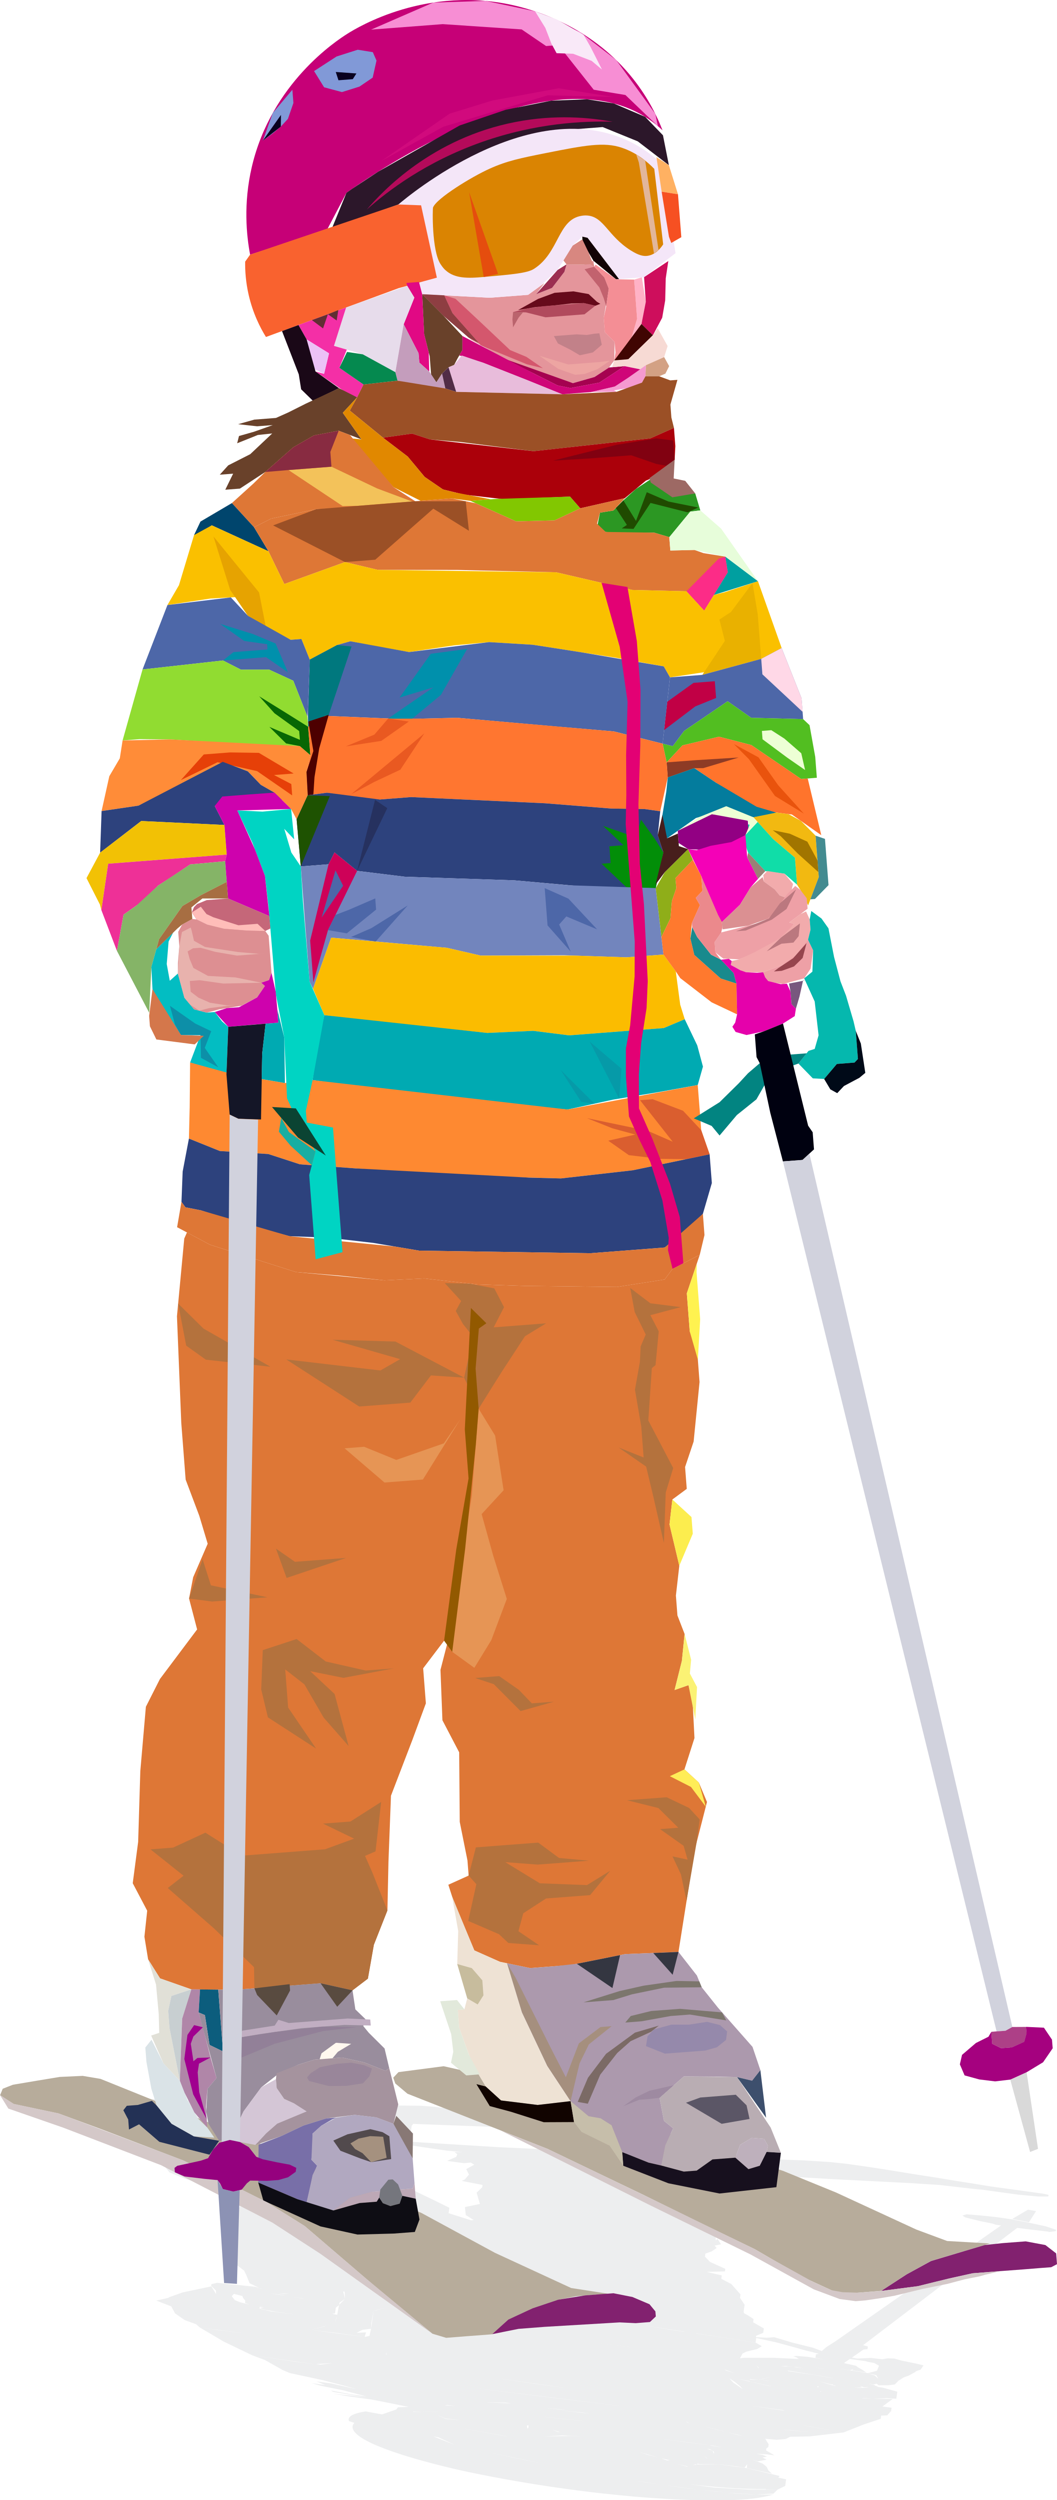 <?xml version="1.0" encoding="UTF-8"?> <svg xmlns="http://www.w3.org/2000/svg" id="_Слой_2" data-name="Слой 2" viewBox="0 0 152.02 359.44"> <defs> <style> .cls-1 { fill: #f59ad0; } .cls-2 { fill: #f65022; } .cls-3 { fill: #f7dad4; } .cls-4 { fill: #f9622f; } .cls-5 { fill: #f48e95; } .cls-6 { fill: #fc2c87; } .cls-7 { fill: #f9e9f8; } .cls-8 { fill: #fac000; } .cls-9 { fill: #028481; } .cls-10 { fill: #028e08; } .cls-11 { fill: #00456d; } .cls-12 { fill: #03bdc2; } .cls-13 { fill: #047c9d; } .cls-14 { fill: #00d4c3; } .cls-15 { fill: #00aab2; } .cls-16 { fill: #0090ac; } .cls-17 { fill: #69412a; } .cls-18 { fill: #000110; } .cls-19 { fill: #000a18; } .cls-20 { fill: #00787e; } .cls-21 { fill: #ecc1f6; } .cls-22 { fill: #f401b7; } .cls-23 { fill: #ee3097; } .cls-24 { fill: #f4e6f8; } .cls-25 { fill: #e9530d; } .cls-26 { fill: #e95921; } .cls-27 { fill: #f3c25a; } .cls-28 { fill: #f78ed4; } .cls-29 { fill: #fbbc00; } .cls-30 { fill: #e8bcdb; } .cls-31 { fill: #e8b2ad; } .cls-32 { fill: #e7dceb; } .cls-33 { fill: #e4959b; } .cls-34 { fill: #eda5a2; } .cls-35 { fill: #edffd5; } .cls-36 { fill: #e64008; } .cls-37 { fill: #e9b100; } .cls-38 { fill: #edeeef; } .cls-39 { fill: #eea0a6; } .cls-40 { fill: #e54d0e; } .cls-41 { fill: #fff250; } .cls-42 { fill: #ffed57; } .cls-43 { fill: #fff8ef; } .cls-44 { fill: #eb898c; } .cls-45 { fill: #f2c105; } .cls-46 { fill: #f2b911; } .cls-47 { fill: #f2abac; } .cls-48 { fill: #f42fa6; } .cls-49 { fill: #ffd8e7; } .cls-50 { fill: #ffb162; } .cls-51 { fill: #ffbdb9; } .cls-52 { fill: #ffb2c6; } .cls-53 { fill: #fbf274; } .cls-54 { fill: #e6a301; } .cls-55 { fill: #fced4e; } .cls-56 { fill: #e7fdda; } .cls-57 { fill: #fe8931; } .cls-58 { fill: #e2e9db; } .cls-59 { fill: #eee2d4; } .cls-60 { fill: #e69555; } .cls-61 { fill: #ff8c38; } .cls-62 { fill: #ff742c; } .cls-63 { fill: #ff7630; } .cls-64 { fill: #ff792e; } .cls-65 { fill: #925900; } .cls-66 { fill: #82216f; } .cls-67 { fill: #8199d7; } .cls-68 { fill: #7285bd; } .cls-69 { fill: #660a1b; } .cls-70 { fill: #99869a; } .cls-71 { fill: #998d9d; } .cls-72 { fill: #810111; } .cls-73 { fill: #009fa0; } .cls-74 { fill: #a17500; } .cls-75 { fill: #91dc31; } .cls-76 { fill: #882b41; } .cls-77 { fill: #85b467; } .cls-78 { fill: #928098; } .cls-79 { fill: #c1aec2; } .cls-80 { fill: #ba646d; } .cls-81 { fill: #b7ac9b; } .cls-82 { fill: #a0008f; } .cls-83 { fill: #9e8aa1; } .cls-84 { fill: #9d6964; } .cls-85 { fill: #8e3b25; } .cls-86 { fill: #920083; } .cls-87 { fill: #8fae19; } .cls-88 { fill: #95017e; } .cls-89 { fill: #b4723d; } .cls-90 { fill: #c28189; } .cls-91 { fill: #bb787f; } .cls-92 { fill: #b9adb3; } .cls-93 { fill: #8e3e42; } .cls-94 { fill: #8c92b4; } .cls-95 { fill: #d10a7d; } .cls-96 { fill: #d4576d; } .cls-97 { fill: #ab000a; } .cls-98 { fill: #a76e42; } .cls-99 { fill: #b40a5a; } .cls-100 { fill: #b1a8c0; } .cls-101 { fill: #b086a8; } .cls-102 { fill: #b14a5d; } .cls-103 { fill: #d88780; } .cls-104 { fill: #da5e2f; } .cls-105 { fill: #a5917f; } .cls-106 { fill: #a58f7e; } .cls-107 { fill: #a5939e; } .cls-108 { fill: #c2626e; } .cls-109 { fill: #beb0bc; } .cls-110 { fill: #c10045; } .cls-111 { fill: #bda8b6; } .cls-112 { fill: #db9092; } .cls-113 { fill: #cf0678; } .cls-114 { fill: #ce0e5c; } .cls-115 { fill: #c6beaa; } .cls-116 { fill: #e10984; } .cls-117 { fill: #ce0158; } .cls-118 { fill: #ce02ad; } .cls-119 { fill: #d3a184; } .cls-120 { fill: #d1d2dd; } .cls-121 { fill: #e501ab; } .cls-122 { fill: #c56779; } .cls-123 { fill: #c60077; } .cls-124 { fill: #c49dbc; } .cls-125 { fill: #ac99ad; } .cls-126 { fill: #d4c8c8; } .cls-127 { fill: #dae3e7; } .cls-128 { fill: #d4774b; } .cls-129 { fill: #d4c6d6; } .cls-130 { fill: #da8402; } .cls-131 { fill: #d9d9d9; } .cls-132 { fill: #ad4087; } .cls-133 { fill: #de7736; } .cls-134 { fill: #e2b69a; } .cls-135 { fill: #e1e0d7; } .cls-136 { fill: #dd8f92; } .cls-137 { fill: #c8cfd1; } .cls-138 { fill: #c7bc9d; } .cls-139 { fill: #e30174; } .cls-140 { fill: #e18800; } .cls-141 { fill: #10dda8; } .cls-142 { fill: #110400; } .cls-143 { fill: #17101e; } .cls-144 { fill: #1e5201; } .cls-145 { fill: #233155; } .cls-146 { fill: #204a00; } .cls-147 { fill: #0b4433; } .cls-148 { fill: #076704; } .cls-149 { fill: #120205; } .cls-150 { fill: #05894f; } .cls-151 { fill: #05b8ae; } .cls-152 { fill: #09011f; } .cls-153 { fill: #141627; } .cls-154 { fill: #0d8fa8; } .cls-155 { fill: #438b90; } .cls-156 { fill: #198a8d; } .cls-157 { fill: #1a0817; } .cls-158 { fill: #069aa8; } .cls-159 { fill: #400502; } .cls-160 { fill: #0c5d7d; } .cls-161 { fill: #3d4f6d; } .cls-162 { fill: #0e0d14; } .cls-163 { fill: #18aea2; } .cls-164 { fill: #a5017f; } .cls-165 { fill: #9589ab; } .cls-166 { fill: #96454e; } .cls-167 { fill: #a50250; } .cls-168 { fill: #52be21; } .cls-169 { fill: #9b5026; } .cls-170 { fill: #887875; } .cls-171 { fill: #9a8077; } .cls-172 { fill: #9c2e51; } .cls-173 { fill: #5b5666; } .cls-174 { fill: #594b40; } .cls-175 { fill: #2d427d; } .cls-176 { fill: #2c172a; } .cls-177 { fill: #26315f; } .cls-178 { fill: #343641; } .cls-179 { fill: #82c701; } .cls-180 { fill: #2c9723; } .cls-181 { fill: #4d0000; } .cls-182 { fill: #471e1c; } .cls-183 { fill: #75767d; } .cls-184 { fill: #612e34; } .cls-185 { fill: #524a4d; } .cls-186 { fill: #786fa8; } .cls-187 { fill: #512c46; } .cls-188 { fill: #7c766d; } .cls-189 { fill: #4d67a8; } .cls-190 { fill: #78577e; } .cls-191 { fill: #7b6a65; } </style> </defs> <g id="_Слой_2-2" data-name="Слой 2"> <g> <g> <polygon class="cls-38" points="147.85 317.69 149.01 317.9 147.99 319.5 145.58 319.03 147.85 317.69"></polygon> <path class="cls-38" d="M150.84,320.86l-2.56-.3-1.98-.25-22.17,16.87,.69,.18-.05,.38-.59,.07-1.66,1.15,.75,.13,1.26,.39-2.31-.32-.85,.59,1.76,.39,.23,.2,.62,.35,.63,.43-2.04-.32,.15-.16-.45,.12-.57-.08-.31-.04-.75-.06,1.06,.11,3.1,.51,1.01,.34,.51,.47-.28-.51-1.24-.3,.12-.03-.29-.04h-.01s.3,.04,.3,.04l1.21-.32,.29-.72-.68-.39-.9-.16-1.55-.48,1.95-.09,1.63,.19,.8-.13,.96,.03,1.02,.29,2.28,.47,.89,.22-.41,.61-.62,.21-.24,.19-.88,.47-.68,.24-.73,.46-.58,.57-.92,.11h-1.4s-.29-.23-.29-.23l-.46,.12-.83-.16,1.07,.26-.02,.11,.12-.03,1.76,.86-1.38-.67,.66,.09,2.06,.57-.14,1.02-1.33-.09-2,.08,2.82,.03-1.49,1.09,1.32,.18-.06,.46-.57,.64-.87,.03-.02,.16-.04,.3-2.46,.82-2.87,1.14-4.91-.86-1.53-.25-1.51-.54,3.7,1.32-2.19-.78,6.44,1.11-4.87,.57-2.85,.06-.59,.31-1.34,.12-1.63-.15,.28,.46,.21,.33-.05,.4-.28,.2-.04,.29,1.21,.71-1.03-.14-1.57-.1,.93,.18,.6,.24-.65,.12,.59,.32-1.3,.24-.74-.25,1.48,.58,.57,.46,.25,.53,.51,.45-3.62-.81,.05-.55-.38,.51-1.13-.19-2.59-.32-2.82-.02-.21-.07-.07,.13-.2-.04-.44,.15h0s.63-.11,.63-.11l3.1-.03,.43,.06,1.18,.16,2.11,.29,.32,.04,4.73,1.13-.18,.24,1.12,.24-.13,.95-1.08,.52-1.72-.03,.03-.05c-1.45,.02-2.92-.02-4.29-.09-2.15-.12-4.41-.32-6.69-.59l3.47,.47,4.92,.29h4.28s-.61,.59-.61,.59l-2.41,.12-4.37-.25c1.55,.13,3.02,.21,4.37,.25,.83,.02,1.64,.02,2.39,0-.23,.08-.54,.16-.9,.25h-.01s-.06,.01-.06,.01c-.67,.15-1.56,.31-2.84,.42-.72,.06-1.49,.11-2.28,.14h-.02s-.06,0-.06,0c-1.55,.05-3.2,.05-4.83,0h-.04s-.04,0-.04,0c-.9-.02-1.79-.06-2.65-.1l-.56-.02-1.14-.07c-.65-.04-1.27-.08-1.85-.12h-.09s-.02,0-.02,0c-1.03-.07-1.96-.15-2.69-.21-1.44-.13-2.85-.27-4.22-.42h-.08s-.05-.01-.05-.01c-2.63-.29-5.11-.62-7.39-.96h-.11s-.05-.02-.05-.02c-6.72-1-11.52-2.04-12.49-2.25-1.28-.28-7.1-1.58-11.37-3.2h-.02s-.02-.01-.02-.01c-1.37-.52-2.58-1.07-3.42-1.63-1.54-1.02-1.32-1.71-.95-2.09l-.78-.26c-.09-.21-.08-.47,.25-.72,.46-.35,1.39-.56,2.15-.67l6.28,1.14-1.51-.27-2.42-.44,2.06-.71,.22-.31,1.55-.06-1.01-.2-2.58-.52-1.81-.35-3.12-.43-2.37-.4,2.72,.29,2.25,.31-2.74-.49-2.2-.37-.32-.2,3.03,.57,2.08,.29-3.32-.88-3.26-.66-1.28-.37,1.93,.26-1.26-.52,2.1,.29,3.79,.85-1.81-.49-3.23-.84-4.67-1-1.02-.43-2.57-1.45-1.82-.68,6.26,.93,2.92,.39-9.18-1.32-4.09-1.96-3.44-2.03,2.45,.34,4.4,.54-6.85-.88-.54-.47-1.66-.61-1.38-.96-.54-1-2.16-.84,1.72-.38,.17-.11,1.91-.68,4.13-.87,.68,1.11-.02-.5-.69-.69,.03-.23,.82-.2,5.47,.57,.54,.14-1.34-.65-.42-1.06-.36-.75-1.16-.89-.42-.73-.82-.67,4.59,.18-3.22-.13-.43-.19-1.4-1.64h0s0,0,0,0l-.27-.32-.23-2.42,.17-1.26,1.67-.6,.99-.51-2.36-1.05-.76-.57,.91-.58-5.74-1.83-2.24-.9-1.31-1.61-.88-1.7-1.11-1.07,1.86-.39-.61-.66,.34-.47,.93-.45,.16-.65-.08-.43-1.18-.21,1.55-.44-1.54,.35-.95-.29,.04-.32,.5-.54,.45-.22-7.7-.46c-.86-.08-1.71-.17-2.57-.25-1.09-.14-2.18-.29-3.27-.43-2.26-.34-4.51-.68-6.77-1.02-.5-.09-1.01-.19-1.51-.28l-.43-.2,1.09-.17,7.73,.54,13.77,.87,8.01,.33,.1-1.97,1.84,.21,.95,1.88,4.63,.19,6.61,.13,15.49,.13,1.93,.15,2.81,.38,3.84,.52c1.28,.2,2.55,.4,3.83,.6,1.26,.17,2.52,.34,3.78,.52l10.81,1.45,2.31,.27,2.05,.28,.89,.24-.02,.11-.8,.06-2.39-.14-2.7-.25-.81-.11-5.24-.53-10.67-.54-10.24-.38-.46-.03-.23,.26-.05,.34-.05,.34-.03,.21,.23,.59-2.25,.12-.46-.24,.85,.54-.47,.33-.54,.36-.51,.38-2.16,.09-.72,.06,.04,.02,1.03,.12-.02,.13-.7-.08h.01s-1.37,.05-1.37,.05l-.25,.4,2.29,.55,1.13,.9,2.22,1.05,.54,1.16,.9,1.6,3.53,1.7,2.22,1.09-.11,.78,3.23,1.02,.38-.04-1.14-.71-.12-1.15,2.15-.45-.47-1.62,.8-.77,.05-.34-2.99-.58,.44-.21,.6-.7-.4-.79,1.16-.63-.5-.31-.99,.09-2.42-.33,1.31-.58,.16-.38-.41-.3h1.17s-2.24-.21-2.24-.21c-2.18-.32-4.36-.63-6.54-.95-.27-.07-.53-.15-.8-.22l.25-.1c.56,0,1.12-.01,1.67-.02l13.02,.8,20.95,.93,14.02,.64,8.81,.32,3.63,.23,2.29,.24,1.39,.19,2.2,.32,1.97,.3,4.13,.67,3.6,.56,2.57,.43,2.13,.33,.79,.13,2.21,.36,3.23,.44,2.75,.38,1.38,.19,.86,.18-.03,.24h-1.49s-2.79-.26-2.79-.26l-3.3-.45-2.63-.37-2.9-.49-4.94-.84-3.59-.75-3.81-.85,3.81,.85,3.59,.75,8.6,1.47-6.11-.71-4.34-.28-11.23-.57-7.44-.44-.63-.05,.45,.43-1.27,.41-4.42,.58-7.65-.94,4.85,.6,2.8,.34,3.83-.43-.44,1.02-.94,.4-4.65,.3-2.17,.19-.59,.19-2.46,.22,1.58,1.35h0s1.88,1.53,1.88,1.53l1.84,1.15-1.02,.31-1.96,.05,1.69,.91,.02,.7,.25-.24,.51,.79-.92,.19,.29,.35-.74,.49-.88,.31-.06,.44,.73,.76,2.19,.99-.05,.37-2.61,.07,2.16,.51-.07,.48,1.43,.75,1.33,1.5-.07,.49,.66,.99-.14,1.04,.09,.2-1.66-.87,2.16,1.14,.84,.55-.06,.47,1.54,.88-.09,.63-1.02,.42-.03,.2,1.56,.09,1.07-.08,2.65,.79,2.92,.72,1.27,.48,.62-.54,1.43-.92,23.74-16.6-.77-.1-.44-.16c-.62-.12-1.23-.25-1.85-.37l-2.11-.53c-.13-.09-.26-.17-.39-.26,.2-.06,.39-.12,.59-.18,.69,.06,1.38,.11,2.07,.17,.75,.08,1.51,.16,2.26,.24,.74,.11,1.47,.21,2.21,.32l2.41,.47,2.44,.53,1.49,.5-.03,.19-1.06,.14Zm-69.37-14.68l1.29,.18-3.9-.58,2.61,.41Zm57.14,7.64l-5.25-.84,1.77,.29,3.48,.55Zm-76.32,33.82l4.07,.32-2.24-.23-1.22-.51,1.22,.56-1.81-.14Zm38.2,10.31l-5.04-.66c1.72,.25,3.4,.47,5.04,.66Zm-22.5-3.75l-7.94-1.67c2.19,.48,4.91,1.06,7.94,1.67Zm17.39,3.08l-4.62-.72c1.55,.26,3.09,.5,4.62,.72Zm.97-3.56l-1.32-.29-3.29-.96,1.3,.41-2.44-.57,1.96,.46,2.47,.65,.92,.33,.4-.04Zm5.38-.27l-.46-.32,.42,.34,.04-.02Zm.42-1.84l1.77,.26-1.38-.25-7.85-1.04-5.15-.31-5.97-.37,6.34,.39,4.77,.29,4.17,.57,3.43,.55h0s-3.43-.55-3.43-.55l3.68,.47-.39-.02Zm11.77-11.5l.76-.04-1.7,.09-.75,.07h1.08s.81,.09,.81,.09l1.47,.17-1.09-.17h-.39s-1.14-.16-1.14-.16l.94-.05Zm-83.06-34.87l-.52,.35,1.22-.72-.7,.37Zm4.32-.67l-.51-.21h0l.51,.21Zm4.92,1.34l-2.18-.45,2.25,.55-.08-.09Zm-2.73-1.8h-.14s3.18,.56,3.18,.56l-3.04-.56Zm8.68,25.03l3.31,.32,.26,1.06-.76,.53v-.05s-.09,.38-.09,.38l.85-.86-.06-1.03-.19-.03-3.31-.32h0Zm-8.71,2.66l-.02,.11,1.65,.41,3.68,.46-3.08-.42-1.42-.27-.46-.13-.36-.16,.62-.08-.6-.06-.02,.14Zm26.55-4.2l-7.64-.83v.05s4.54,.48,4.54,.48l6.51,.64-3.4-.33Zm-11.32,.42h0l-1.71-.19,1.71,.19Zm6.31,.71l-2.85-.32h0l2.85,.32h0Zm-6.57-2.36v-.03s-3.52-.38-3.52-.38l3.52,.42Zm3.36-.45l6.41,.69-12.64-1.39,6.23,.7Zm21.84-12.85l-3.26-.3-1.01-.09,4.26,.39Zm6.75,.94l4.09,.64-4.09-.64h0Zm22.37,36.16l-2.08-.47,1.52,.38,.54,.1h.03Zm10.96-7.13l-.03,.2,.2-.08-.17-.12Zm2.28-1.11l-1.58-.29-1.09-.18-3.94-.64,.2,.14v-.04s3.74,.55,3.74,.55l2.71,.48h-.05Zm-12.04,.48l2.71,.62,.49,.08-3.19-.71Zm10.15,1.4v.09s.15-.06,.15-.06l-.15-.03Zm-44.46,1.74l-.78-.11-2.99-.06,3.77,.17Zm7.16,.89l.75,.04-3.43-.32,2.68,.28Zm14.81-1.56l-4-.4-3.01-.3,7.01,.7,4.67,.47,.95,.09h0s-5.62-.56-5.62-.56Zm3.19,3.29l.51,.31-.42-.31h-.09Zm3.97,1.02l-1.15-.32h0l-.37-.1,1.75,.5,1.66,.41-1.89-.49Zm-24.44-4.61l14.21,1.72-25.62-3.14,11.41,1.42Zm-1-1.82l5.01,.7-11.58-1.67,6.57,.97Zm26.3,2.9h0s3.61,.35,3.61,.35l-3.61-.35Zm-19.16,1.28l-.73-.1-2.98-.28,4.3,.46-.59-.08Zm-8.49,2.23l.11-.07,.05-.4-.24,.03,.08,.44Zm4.66,.5l-1.11-.34,.54,.21,.28,.11,.28,.02Zm-2.23,.63l3.78-.07,1.35,.04h0l1.09,.04-3.66-.15-2.56,.14Zm-4.99,.05l-8.94-1.6-1.15-.21h0s8.87,1.61,8.87,1.61l1.22,.2Zm-9.01-4.56l-.4,.03,1.62,.1-1.22-.14Zm-8.77-7.34l.09,.16-.06-.39-.03,.23Zm9.98-3.84l8.21,.91-16.54-1.84,8.33,.93Zm13.01,1.33l11.98,1.5,1.49,.18-13.47-1.68Zm27.23,6.56l-.84-.56,.55,.61,1.36,.93-.32-.36-.75-.62h0Zm14.01,.4l.02-.14-.14,.08-1.78-.45,1.12,.33,.32,.09,.78,.22,.24,.02-.55-.15Zm-7.16,3.61l-4.67-.64,4.94,.73-.28-.09Zm-37.24,.65l4.29,.48,5.7,.6,4.8,.51-14.79-1.58Zm-13.66,1.11l-1.17-.21,1.17,.21h0Zm-8.32-13.45l.19-1.36,.16-1.19,.44-.11,1.41-.42-1.85,.52-.32,1.78-.03,.77-1.24,.16-.84,.43,1.35-.07-.19,.66-4.14-.58-3.61-.42,1.9-.49,1.54-.55,.27-.66,.34-1.87h0s-.45,.37-.45,.37l-.02,.16-.02,.12-.07,.54-.45,.05,.76,.15-.05,.27-.31,.87-1.23,.44-2.21,.6,7.74,1,.7-.15,.22-1.03Zm-18.24-3.67l.74,.19-.63-.24,.02-.18,.02-.14-.33-.41-.09-.26-1.22-.31-.31,.34,.45,.56,.71,.29,.64,.17Zm3.56-1.45l1.82,.3,3.24,.49,2.3,.47-2.68-.55-1.77-.24-1.76-.31,1.82-.11,3.68,.51,1.71,.23-5.39-.74h-.85s-.97,.11-.97,.11l-1.16-.16Zm-8.88-25.72l.39,.46-.38-.56,.2-.22h-.19s-.02,.32-.02,.32Zm23.2,.99l1.17,.16h0s-1.17-.16-1.17-.16Zm-4.51,1.11l-2.25-.46,1.59,.34,.67,.12-1.47-.2,4.11,.59-2.64-.39Zm42.04,8.89h0l.75,.12-.75-.12Zm-.78,18.92l3.91,.62h0s2.75,.44,2.75,.44l.84,.13h0s0,0,0,0l1.22,.18v-.02s-8.72-1.34-8.72-1.34Zm14.45,6.78l.21,.15,1.23,.39-1.44-.54,.42-1.05,.15-.38-.57,1.42Zm4.94,1.49l-1.28-.09v.07s-.04,.21-.04,.21l-1.6-.31,1.6,.37,.03-.27,1.29,.02,1.5,.18-.28-.05-1.23-.13,1.7-.4-1.08,.23-.62,.16Zm-.03-1.67v-.09s-.34-.3-.34-.3l.34,.39Zm5.66-.27h-.41s1.35,.03,1.35,.03h0s-.94-.03-.94-.03Zm3.01,.25l1.18,.15-.87-.12-1.62-.19,1.31,.16Zm6.47,2.75l-.53-.15,.25,.16-1.14,.09,1.7-.03,.44-.06h-.71Zm-.41,1.57l.49,.05h1.24s-1.73-.05-1.73-.05Zm-7,4.92l-3.1-.31-1.28-.09,4.38,.4Zm-15.98,.56l-7.15-1.01,13.29,1.88-6.14-.87Zm1.83,2.26l-.23-.2-.37-.2,1.78,.25-2.23-.31,.82,.26,.2,.44,.03-.23Zm-3.85,2.06l-1.43-.32,1.45,.38v-.07s-.02,0-.02,0Zm1.87,3.38c1.25,.14,2.47,.27,3.64,.36l-3.64-.36Zm-35.39-6.51c.87,.2,2.51,.58,4.69,1.06l-3.85-.86-.85-.19-2.26-1.04-.71-.13c.99,.39,1.98,.78,2.97,1.17Zm-5.87-4.75l-.07,.04,1.27,.06-1.21-.1,3.69,.05-.46-.02-3.23-.03Zm-13.36-6.74l1.69-.21-2.31,.13,.61,.08Zm-11.28-11.25l2.28,.28,.54,.07-.04-.02-2.77-.33Zm-7.56-24.9l-.97,.32,.83,1.5-.56-1-.27-.5,.59-.2,1.24-.29,.78-.06-.36-.02-1.28,.24Zm-18.67-2.62l6.07,.4,11.49,.73-17.56-1.13Zm48.47,4.33h0s1.82,.25,1.82,.25l-1.82-.25Zm10.99,4.39h0s-1.21,.47-1.21,.47l1.21-.47Zm4-1.2l6.57,.4,5.78,.27-5.78-.27-6.57-.4Zm13.48,.73l6.32,.3,1.95,.09-8.27-.39Zm22.05,1.03l1.87,.06h0s-1.87-.06-1.87-.06Zm7.87,.27h0s1.12,.06,1.12,.06l-1.12-.06Zm.53,27.22l-1.4-.4-2.91-.79-2.91-.64-.03,.2-.06,.45-8.53-1.31v.02s2.86,.43,2.86,.43l5.67,.87,.89,.52-.64,.4-1.59,.39-.53,.26-.38,.7,.59-.08h4.32s3.56,.17,3.56,.17l-.34-.23-.44-.15,.42-.06,1.54,.12,2.55,.4-1.34-.24,.07-.5,.41-.09-1.77-.45Z"></path> </g> <path class="cls-123" d="M35.97,36.61c-.52-2.77-.99-7.32,.25-12.63,2.82-12.02,12.14-18.12,13.78-19.15,1.43-.9,11.48-7.02,24.19-3.99,3.57,.85,11.21,3.34,16.87,10.5,2.2,2.78,3.48,5.47,4.23,7.4-.8-.76-1.64-1.4-2.5-1.94-14.24-8.89-38.62,7.86-42.96,10.92-.95,1.8-1.89,3.6-2.84,5.4-3.67,1.16-7.34,2.33-11.02,3.49Z"></path> <polygon class="cls-28" points="53.37 4.26 63.68 3.47 75.03 4.23 78.54 6.62 80.31 6.48 85.39 12.9 89.95 13.66 94.62 18.14 94.25 16.37 88.62 8.62 83.47 4.65 76.96 1.63 69.85 .13 62.31 .37 53.37 4.26"></polygon> <polygon class="cls-95" points="54.82 23.16 64.67 16.34 70.79 14.46 80.34 12.69 88.2 13.94 78.79 13.7 63.76 18.22 54.82 23.16"></polygon> <polygon class="cls-67" points="45.17 10.22 48.41 8.12 51.45 7.15 53.62 7.5 54.15 8.71 53.6 11.16 51.7 12.45 49.18 13.24 46.61 12.55 45.17 10.22"></polygon> <polygon class="cls-152" points="48.29 10.35 51.26 10.56 50.74 11.38 48.68 11.54 48.29 10.35"></polygon> <polygon class="cls-67" points="42.05 12.9 42.2 14.81 41.41 17.09 40.39 18.2 39.21 19.2 37.81 20.21 39.23 16.24 42.05 12.9"></polygon> <polygon class="cls-152" points="40.41 16.52 40.39 18.2 37.81 20.21 40.41 16.52"></polygon> <polygon class="cls-176" points="47.66 33.02 52.83 31 57.29 29.4 66.74 23.35 78.01 18.94 86.68 18.27 91.72 20.32 96.2 23.75 95.35 19.45 92.79 16.8 88.27 14.87 84.39 14.27 79.23 14.48 72.74 15.78 66.11 18.04 54.38 24.69 50.64 27.15 49.83 27.72 47.66 33.02"></polygon> <path class="cls-99" d="M52.76,30.12c2.25-2.63,9.37-10.25,21.37-12.58,5.76-1.12,10.7-.64,13.97-.04-4.09-.12-10.95,.16-18.8,2.92-8.05,2.84-13.53,7.03-16.54,9.7Z"></path> <polygon class="cls-33" points="75.96 42.39 70.45 42.81 64.49 42.5 60.72 42.3 63.79 45.4 67.76 48.85 72.57 51.59 80.12 54.39 82.4 55.09 85.51 54.2 87.59 52.84 88.35 51.81 88.4 49.17 86.99 47.76 86.83 45.69 87.55 41.5 86.92 39.89 85.47 38.35 85.35 37.49 84.03 38.04 81.48 38.01 81.17 39.09 79.4 41.39 77.1 42.3 78.31 40.69 75.96 42.39"></polygon> <path class="cls-24" d="M60.72,42.3l-3.43-12.9c1.49-1.27,18.64-15.55,32.71-9.31,1.59,.7,3.31,1.75,5.02,3.31l2.14,13-4.54,3.45-2.43,.19-1.18,.09-4.52-5.94-.75-.16-1.38,1.29-2.17,3.49-2.35,2.18-1.89,1.4-5.51,.42-9.73-.51Z"></path> <path class="cls-130" d="M70.43,24.25c-2.59,1.16-7.66,4.27-8.15,5.58-.07,.18-.2,6.18,1.07,8.13,.31,.48,.55,.74,.74,.9,1.29,1.17,3.1,1.18,5.49,.96,4.18-.37,6.27-.56,7.21-1.16,3.66-2.33,3.4-7.06,6.83-7.63,.19-.03,.5-.08,.9-.04,2.35,.22,2.89,2.93,6.19,5.01,1.19,.75,1.86,.86,2.43,.78,1.23-.18,1.99-1.26,2.24-1.65-.43-3.62-.85-7.23-1.28-10.85-.95-.98-2.48-2.3-4.67-3.04-2.55-.87-5.36-.34-10.89,.76-3.72,.74-5.63,1.13-8.11,2.25Z"></path> <polygon class="cls-40" points="67.47 27.63 71.63 39.37 69.57 39.83 67.47 27.63"></polygon> <polygon class="cls-134" points="91.88 23.37 94.06 36.45 94.71 35.94 92.79 23.09 91.5 22.2 91.88 23.37"></polygon> <polygon class="cls-50" points="95.16 27.56 97.51 27.93 96.2 23.75 94.41 22.59 95.16 27.56"></polygon> <polygon class="cls-2" points="96.21 34.03 95.16 27.56 97.51 27.93 97.99 34.1 96.54 34.93 96.21 34.03"></polygon> <path class="cls-4" d="M35.25,37.63l.72-1.02,21.32-7.21,3.27,.12,2.27,10.4-5.47,1.5-19.11,7.03c-.84-1.35-1.87-3.39-2.48-6.02-.43-1.86-.53-3.51-.51-4.8Z"></path> <polygon class="cls-149" points="83.78 34.81 85.35 37.49 88.6 40.15 89.03 40.13 84.79 34.57 84.5 34.19 83.75 34.02 83.78 34.81"></polygon> <polygon class="cls-103" points="81.48 38.01 84.03 38.04 84.89 37.98 85.47 38.35 84.65 36.29 83.75 34.42 82.37 35.31 81.04 37.45 81.48 38.01"></polygon> <polygon class="cls-172" points="81.17 39.09 79.4 41.39 77.1 42.3 80.2 38.81 81.48 38.01 81.17 39.09"></polygon> <polygon class="cls-108" points="84.08 38.71 86.2 41.33 86.82 42.85 87.19 44.02 87.55 41.5 86.92 39.89 85.47 38.35 84.08 38.71"></polygon> <polygon class="cls-69" points="74.51 44.58 77.38 42.98 79.76 42.1 82.47 41.89 84.66 42.28 85.85 43.39 86.34 43.68 85.62 43.96 83.98 43.58 82.18 43.63 79.81 43.9 76.97 44.16 74.51 44.58"></polygon> <polygon class="cls-102" points="75.64 44.91 78.46 45.62 81.21 45.41 84.06 45.19 85.62 43.96 83.98 43.58 81.14 43.8 78.09 44.03 75.77 44.37 73.79 44.87 75.64 44.91"></polygon> <polygon class="cls-7" points="76.96 1.63 78.43 4.01 79.3 6.26 80.05 7.65 82.43 7.73 85.09 8.75 86.58 10 84.93 6.74 83.93 5 80.11 2.81 76.96 1.63"></polygon> <polygon class="cls-52" points="91.2 40.2 91.41 43.01 91.63 45.83 90.62 49.26 92.26 46.58 92.88 43.4 92.31 39.87 91.2 40.2"></polygon> <polygon class="cls-90" points="80.74 48.24 82.92 48.07 84.4 48.16 85.46 47.98 86.2 47.92 86.55 49.57 85.27 50.67 83.39 51.08 82.03 50.28 80.24 49.38 79.66 48.32 80.46 48.26 80.74 48.24"></polygon> <polygon class="cls-5" points="86.83 45.69 86.99 47.76 88.4 49.17 88.52 50.69 88.35 51.81 90.62 49.26 91.63 45.83 91.2 40.2 88.6 40.15 85.66 38.04 85.47 38.35 86.92 39.89 87.55 41.5 87.19 44.02 86.83 45.69"></polygon> <polygon class="cls-80" points="73.79 47.06 74.59 45.66 75.22 44.9 73.79 44.87 73.7 45.93 73.79 47.06"></polygon> <polygon class="cls-34" points="77.61 51.16 80.28 53.03 82.69 53.88 84.06 53.77 85.93 53.08 87.72 51.86 86.24 52.05 81.73 52.4 77.61 51.16"></polygon> <polygon class="cls-96" points="65.51 42.96 68.88 46.1 73.36 50.33 75.71 51.31 78.08 52.94 75.79 52.38 69.15 49.65 65.08 45.03 64.28 43.28 63.89 42.46 65.51 42.96"></polygon> <polygon class="cls-93" points="60.72 42.3 63.89 42.46 65.08 45.03 68.88 49.33 67.39 48.53 63.79 45.4 60.72 42.3"></polygon> <polygon class="cls-114" points="96.12 37.53 95.75 40.02 95.67 43.19 95.24 45.68 93.9 48.2 92.26 46.58 92.88 43.4 92.63 39.85 96.12 37.53"></polygon> <polygon class="cls-159" points="90.37 51.65 88.78 51.86 88.35 51.81 89.99 49.65 92.26 46.58 93.9 48.2 90.37 51.65"></polygon> <polygon class="cls-167" points="89.81 52.64 86.2 55.01 82.05 55.79 80.2 55.42 72.57 51.59 82.4 55.09 85.51 54.2 87.59 52.84 89.81 52.64"></polygon> <polygon class="cls-3" points="94.58 47.18 96.02 49.75 95.52 51.34 92.91 52.5 92.27 53.14 89.81 52.64 88.03 52.8 88.35 51.81 90.37 51.65 93.9 48.2 94.58 47.18"></polygon> <polygon class="cls-17" points="66.51 48.31 66.51 50.31 66.06 51.1 65.8 51.55 65.31 52.47 64.51 52.81 63.58 53.71 62.76 54.97 62 53.83 61.8 51.22 61 48.05 60.72 42.3 63.79 45.4 66.51 48.31"></polygon> <polygon class="cls-113" points="69.48 52.15 66.06 51.1 66.51 50.31 66.51 48.31 76.83 53.73 80.2 55.42 82.05 55.79 86.2 55.01 89.81 52.64 92.27 53.14 89.12 55.42 85.01 56.37 80.86 56.69 75.97 54.71 69.48 52.15"></polygon> <polygon class="cls-1" points="88.29 56.12 90.66 55.74 92.33 55.01 92.83 54.1 92.91 52.5 90.31 54.33 88.4 55.58 85.01 56.37 88.69 56.33 88.29 56.12"></polygon> <polygon class="cls-119" points="95.52 51.34 96.24 52.64 95.7 53.72 94.8 54.1 92.83 54.1 92.91 52.5 95.52 51.34"></polygon> <polygon class="cls-30" points="65.61 56.34 80.86 56.69 75.59 54.56 69.48 52.15 66.41 51.11 65.31 52.47 64.51 52.81 65.04 54.56 65.61 56.34"></polygon> <polygon class="cls-116" points="58.56 41.09 59.59 42.79 58.06 46.62 60.2 50.79 60.31 52.13 61.74 53.42 61.66 50.68 61 48.05 60.72 42.3 60.26 40.54 58.45 40.68 58.56 41.09"></polygon> <polygon class="cls-32" points="49.78 44.21 48.03 49.73 52.17 50.94 56.86 53.51 58.06 46.62 59.59 42.79 58.56 41.09 49.78 44.21"></polygon> <polygon class="cls-124" points="61.23 55.53 57.17 54.73 56.86 53.51 58.06 46.62 60.2 50.79 60.31 52.13 61.74 53.42 62.76 54.97 63.58 53.71 64.05 55.85 61.23 55.53"></polygon> <polygon class="cls-187" points="65.61 56.34 64.05 55.85 63.58 53.71 64.51 52.81 65.61 56.34"></polygon> <polygon class="cls-48" points="44.1 48.8 47.32 50.8 46.61 53.75 45.38 53.41 49.98 56.57 51.36 57.13 52.28 55.28 48.81 52.88 49.88 50.27 48.03 49.73 49.78 44.21 44.86 46.02 42.93 46.73 44.1 48.8"></polygon> <polygon class="cls-184" points="46.46 47.22 44.86 46.02 47.16 45.18 46.46 47.22"></polygon> <polygon class="cls-184" points="48.42 46.08 48.66 44.58 47.16 45.18 48.42 46.08"></polygon> <polygon class="cls-150" points="52.28 55.28 57.17 54.73 56.86 53.51 52.17 50.94 49.91 50.6 48.81 52.88 52.28 55.28"></polygon> <polygon class="cls-21" points="44.1 48.8 47.32 50.8 46.61 53.75 45.04 52.99 44.1 48.8"></polygon> <polygon class="cls-157" points="40.56 47.6 42.97 53.82 43.31 55.97 45 57.62 48.75 55.81 45.38 53.41 44.1 48.8 42.93 46.73 40.56 47.6"></polygon> <polygon class="cls-17" points="43.97 58.04 41.46 59.3 39.69 60.09 36.58 60.33 34.24 60.99 36.98 61.29 39.23 61.12 36.54 62.07 34.37 62.69 34.11 63.73 37.08 62.54 39.15 62.32 35.99 65.3 32.82 66.91 31.61 68.25 33.53 68.1 32.4 70.41 34.5 70.25 38.15 67.86 42.18 64.31 45.16 62.6 48.71 61.93 51.99 63.17 49.3 59.35 51.36 57.13 48.75 55.81 43.97 58.04"></polygon> <polygon class="cls-169" points="55.09 62.93 50.31 59.03 51.36 57.13 52.28 55.28 57.17 54.73 64.05 55.85 65.61 56.34 80.86 56.69 88.69 56.33 92.33 55.01 92.83 54.1 94.8 54.1 96.4 54.69 97.43 54.61 96.42 58.17 96.56 60.03 96.93 61.52 93.52 63.03 76.75 64.87 71.91 64.27 66.16 63.54 61.84 63.18 59.27 62.34 55.09 62.93"></polygon> <polygon class="cls-97" points="94.8 68.33 97.03 66.09 97.13 64.14 96.93 61.52 93.52 63.03 87.41 63.7 80.12 64.5 76.75 64.87 61.84 63.18 59.27 62.34 55.09 62.93 58.64 65.64 61.08 68.57 63.71 70.37 66.74 71.11 72.48 71.78 81.98 71.4 83.45 73.08 89.87 71.62 92.9 69.1 94.8 68.33"></polygon> <polygon class="cls-72" points="84.7 65.92 90.79 65.46 94.38 66.7 96.1 67.02 97.03 66.09 96.81 63.33 94.39 63.03 88.65 63.96 79.53 66.23 84.7 65.92"></polygon> <polygon class="cls-140" points="50.36 63.02 52.61 65.69 56.61 70.05 60.49 72 64.96 71.66 67.66 72.01 70.6 71.79 65.49 70.81 63.71 70.37 61.08 68.57 58.64 65.64 55.09 62.93 50.31 59.03 51.36 57.13 49.3 59.35 51.99 63.17 50.36 63.02"></polygon> <polygon class="cls-179" points="74.23 74.96 67.66 72.01 71.33 71.73 81.98 71.4 83.45 73.08 79.75 74.82 74.23 74.96"></polygon> <polygon class="cls-180" points="89.65 71.94 88.22 73.4 86.29 73.71 85.9 75.7 87.11 76.48 90.01 76.63 94.09 76.58 96.26 77.23 99.28 73.56 100.72 73.38 99.99 70.94 97.81 71.11 96.25 70.05 94.63 69.2 93.86 68.72 91.45 70.31 89.65 71.94"></polygon> <polygon class="cls-146" points="89.42 75.97 90.16 75.47 88.57 73.04 89.65 71.94 91.47 74.9 93.02 70.77 96.14 72.11 100.42 72.97 98.89 73.66 93.56 72.31 91.12 76.04 89.42 75.97"></polygon> <polygon class="cls-84" points="93.6 69.38 96.7 71.5 99.99 70.94 98.55 69.13 96.89 68.79 97.03 66.09 93.39 68.75 93.6 69.38"></polygon> <polygon class="cls-133" points="33.35 72.33 36.43 69.54 38.15 67.86 42.18 64.31 45.16 62.6 48.71 61.93 50.33 62.54 56.61 70.05 60.49 72.56 55.16 72.63 45.48 73.21 39 74.56 36.54 75.81 33.35 72.33"></polygon> <polygon class="cls-27" points="41.49 67.58 49.28 72.76 60.49 72.56 54.25 70.23 47.67 67.1 41.49 67.58"></polygon> <polygon class="cls-76" points="38.15 67.86 41.49 67.58 47.67 67.1 47.51 64.98 48.71 61.93 45.16 62.6 42.18 64.31 38.15 67.86"></polygon> <polygon class="cls-11" points="28.44 76.89 30.46 75.53 38.61 79.26 36.54 75.81 33.35 72.33 28.83 74.99 27.91 76.93 28.44 76.89"></polygon> <polygon class="cls-133" points="40.89 83.97 38.61 79.26 36.54 75.81 39 74.56 45.48 73.21 60.49 72 64.96 71.66 68.43 72.36 74.23 74.96 79.75 74.82 83.45 73.08 89.87 71.62 88.22 73.4 86.29 73.71 85.87 75.29 87.11 76.48 94.09 76.58 96.26 77.23 96.41 79.15 99.88 79.07 101.19 79.53 104.32 80.03 104.68 82.28 101.28 87.79 98.73 85.01 90.93 84.82 79.99 82.28 65.75 81.94 54.33 81.93 49.62 80.81 40.89 83.97"></polygon> <polygon class="cls-169" points="39.28 75.54 49.62 80.81 53.97 80.47 62.32 73.13 67.44 76.31 66.98 72.07 59.52 72.08 45.48 73.21 39.28 75.54"></polygon> <polygon class="cls-6" points="103.38 80.31 98.73 85.01 101.28 87.79 104.68 82.28 104.32 80.03 103.38 80.31"></polygon> <polygon class="cls-8" points="27.91 76.93 25.74 84.13 24.08 86.99 30.29 86.05 33.86 85.85 35.66 88.54 39.03 90.56 41.81 91.99 43.35 91.87 44.55 94.84 48.48 92.74 50.39 92.2 53.74 92.88 58.83 93.75 65.35 92.78 70.34 92.32 76.62 92.7 83.7 93.8 88.42 94.54 95.46 95.81 96.36 97.39 102.69 96.43 109.48 94.73 112.42 93.17 109.01 83.56 104.19 85.16 102.67 85.54 101.28 87.79 98.73 85.01 90.93 84.82 79.99 82.28 54.33 81.93 49.62 80.81 40.89 83.97 38.61 79.26 30.46 75.53 27.91 76.93"></polygon> <polygon class="cls-54" points="30.7 77.13 37.26 85.18 38.22 90.07 35.66 88.54 33.1 84.81 30.7 77.13"></polygon> <polygon class="cls-37" points="107.6 84.67 105.12 88 103.47 89.07 104.25 92.15 101.01 97.03 109.48 94.73 108.98 88.33 108.22 83.82 107.6 84.67"></polygon> <polygon class="cls-73" points="104.32 80.03 109.01 83.56 102.67 85.54 104.68 82.28 104.32 80.03"></polygon> <polygon class="cls-56" points="100.72 73.38 103.72 76.01 109.01 83.56 104.32 80.03 99.88 79.07 96.41 79.15 96.26 77.23 99.28 73.56 100.72 73.38"></polygon> <polygon class="cls-189" points="20.5 96.25 24.08 86.99 33.2 85.89 35.66 88.54 41.81 91.99 43.35 91.87 44.55 94.84 44.21 103.01 42.18 97.87 38.7 96.27 34.66 96.28 32.07 94.96 20.5 96.25"></polygon> <polygon class="cls-75" points="17.63 106.46 20.5 96.25 32.07 94.96 34.66 96.28 38.7 96.27 42.18 97.87 44.21 103.01 44.63 108.57 43.12 107.27 38.95 107.14 29.95 106.64 24.48 106.31 20.08 106.27 17.63 106.46"></polygon> <polygon class="cls-148" points="37.28 100.11 41.03 102.43 44.32 104.49 44.63 108.57 43.12 107.27 41.15 106.89 38.74 104.51 43.13 106.37 43.03 105.11 39.48 102.55 37.28 100.11"></polygon> <polygon class="cls-16" points="31.67 89.7 35.12 92.15 38.42 92.62 38.47 93.38 33.58 93.76 32.07 94.96 38.26 94.48 41.41 96.66 39.63 92.52 36.38 91.16 31.67 89.7"></polygon> <polygon class="cls-61" points="14.61 116.61 15.72 111.6 17.23 109.03 17.63 106.46 24.48 106.31 43.12 107.27 44.63 108.57 44.08 110.99 44.26 114.34 42.66 117.81 41.87 116.31 39.47 113.96 37.51 112.84 35.64 110.9 32.04 109.53 27.03 112.38 19.92 115.83 14.61 116.61"></polygon> <polygon class="cls-36" points="36.98 110.87 42.02 114.36 41.9 112.73 39.41 111.43 42.23 111.21 37.23 108.24 33.09 108.18 29.31 108.47 26.01 112.16 31.29 109.59 36.98 110.87"></polygon> <polygon class="cls-175" points="14.4 122.59 14.61 116.61 19.92 115.83 32.04 109.53 35.64 110.9 37.51 112.84 39.47 113.96 40.56 115.02 30.88 115.88 32.28 118.61 20.31 118.04 14.4 122.59"></polygon> <polygon class="cls-45" points="14.37 130.05 12.44 126.25 14.4 122.59 20.31 118.04 32.28 118.61 32.61 122.87 15.56 124.18 14.58 130.85 14.37 130.05"></polygon> <polygon class="cls-23" points="16.82 136.72 14.58 130.85 15.56 124.18 32.61 122.87 32.39 123.82 27.35 124.28 24.8 125.99 22.74 127.32 20.24 129.75 17.77 131.5 16.82 136.72"></polygon> <polygon class="cls-77" points="21.46 145.61 16.82 136.72 17.77 131.5 19.62 130.19 22.74 127.32 27.35 124.28 32.39 123.82 32.61 126.79 28.88 128.71 26.24 130.26 22.88 135.03 22.49 136.45 21.77 139.03 21.46 145.61"></polygon> <polygon class="cls-12" points="24.25 135.36 23.98 138.6 24.42 141.01 25.58 139.97 26.52 143.45 27.92 145.12 29.73 145.59 30.89 145.5 31.94 146.86 32.83 147.63 32.57 154.47 27.34 152.76 28.84 148.82 26.03 148.81 24.21 146.46 21.93 142.2 21.77 139.03 22.49 136.45 24.9 134.09 24.25 135.36"></polygon> <polygon class="cls-154" points="31.39 153.45 29.45 150.66 30.38 148.26 28.08 147.16 24.44 144.61 25.16 147.27 26.03 148.81 28.31 148.82 28.84 148.82 28.9 152.09 31.39 153.45"></polygon> <polygon class="cls-128" points="21.45 146.06 21.56 147.55 22.49 149.45 28 150.16 29.32 148.92 26.03 148.81 21.93 142.2 21.45 146.06"></polygon> <polygon class="cls-189" points="95.3 106.92 96.36 97.39 101.01 97.03 109.48 94.73 112.42 93.17 115.28 100.38 115.51 103.39 108.04 103.2 104.65 100.82 98.4 105.08 96.75 107.28 95.3 106.92"></polygon> <polygon class="cls-49" points="109.65 96.95 115.44 102.35 115.28 100.38 112.42 93.17 109.48 94.73 109.65 96.95"></polygon> <polygon class="cls-110" points="95.52 104.96 100 101.56 102.99 100.35 102.8 97.94 99.74 98.18 95.97 100.89 95.52 104.96"></polygon> <polygon class="cls-168" points="95.88 109.61 98.15 107.17 103.41 105.92 108.06 107.12 115.23 112 117.48 111.82 117.25 108.82 116.43 104.26 115.51 103.39 108.04 103.2 104.65 100.82 98.4 105.08 96.75 107.28 95.3 106.92 95.88 109.61"></polygon> <polygon class="cls-62" points="118.12 120.08 116.17 111.93 115.23 112 108.06 107.12 103.41 105.92 98.15 107.17 95.88 109.61 96.04 111.77 99.85 110.44 104.4 113.49 109.16 116.52 113.88 117.1 118.12 120.08"></polygon> <polygon class="cls-85" points="106.24 108.91 101.14 110.44 99.85 110.44 96.04 111.77 95.88 109.61 100.11 109.29 106.24 108.91"></polygon> <polygon class="cls-35" points="109.67 106.29 113.25 108.95 115.79 110.71 115.24 108.3 112.81 106.19 110.93 104.98 109.58 105.09 109.67 106.29"></polygon> <polygon class="cls-13" points="95.94 120.53 100.09 117.61 104.47 116.32 108.35 117.5 110.51 117.18 111.64 116.83 108.81 115.99 102.97 112.53 99.85 110.44 96.04 111.77 95.83 113.82 95.08 118.31 95.94 120.53"></polygon> <polygon class="cls-46" points="114.63 127.19 114.33 123.31 111.17 120.62 108.35 117.5 111.64 116.83 113.39 117.04 115.17 118.01 117.3 120.15 117.76 126.1 116.23 130.17 115.11 127.94 114.63 127.19"></polygon> <polygon class="cls-155" points="117.21 129.25 119.16 127.26 118.65 120.61 117.3 120.15 117.76 126.1 116.55 129.3 117.21 129.25"></polygon> <polygon class="cls-25" points="109.08 108.88 111.93 112.91 115.61 116.98 111.46 114.44 107.71 109.15 105.55 106.98 109.08 108.88"></polygon> <polygon class="cls-189" points="44.32 104.49 46.73 102.92 56.62 103.33 57.83 103.38 65.77 103.2 79.85 104.44 88.29 105.16 95.3 106.92 96.36 97.39 95.46 95.81 83.7 93.8 79.66 93.17 76.62 92.7 70.34 92.32 58.83 93.75 50.39 92.2 48.48 92.74 44.55 94.84 44.25 102.07 44.32 104.49"></polygon> <polygon class="cls-16" points="62.33 98.82 57.47 100.29 61.96 94 67.19 93.3 63.41 99.91 58.79 103.74 55.83 103.3 62.33 98.82"></polygon> <polygon class="cls-20" points="50.56 92.95 47.28 102.77 44.32 104.49 44.55 94.84 48.48 92.74 50.56 92.95"></polygon> <polygon class="cls-63" points="44.26 114.34 44.08 110.99 44.63 108.57 44.54 107.31 44.32 104.49 46.73 102.92 56.62 103.33 60.44 103.32 65.77 103.2 88.29 105.16 95.3 106.92 95.88 109.61 96.04 111.77 94.96 116.64 92.69 116.32 87.9 116.25 78.4 115.49 59.13 114.6 54.62 114.95 51.49 114.69 47.02 113.97 44.26 114.34"></polygon> <polygon class="cls-26" points="49.74 107.31 54.84 106.52 58.79 103.74 55.83 103.3 53.84 105.62 49.74 107.31"></polygon> <polygon class="cls-26" points="50.52 114.18 61.03 105.44 57.58 110.66 53.86 112.41 50.52 114.18"></polygon> <polygon class="cls-181" points="47.28 102.77 45.91 107.6 45.23 111.74 45.07 114.23 44.26 114.34 44.08 110.99 45.07 107.98 44.34 103.74 47.28 102.77"></polygon> <polygon class="cls-175" points="43.26 124.57 42.66 117.81 44.26 114.34 47.02 113.97 54.62 114.95 59.13 114.6 78.4 115.49 87.9 116.25 92.69 116.32 94.96 116.64 94.6 120.08 95.41 122.57 94.67 125.86 94.31 127.69 84.48 127.51 73.97 126.57 58.2 126.05 51.36 125.21 48.11 122.56 47.25 124.26 43.26 124.57"></polygon> <polygon class="cls-177" points="55.7 116.19 51.36 125.21 53.94 115 55.7 116.19"></polygon> <polygon class="cls-144" points="47.43 114.46 43.26 124.57 42.66 117.81 44.26 114.34 47.43 114.46"></polygon> <polygon class="cls-10" points="86.73 118.74 89.67 121.52 87.64 121.68 87.82 124.09 86.52 124.18 90.14 127.61 94.31 127.69 95.41 122.57 94.21 120.66 92.19 117.85 91.45 120.39 86.73 118.74"></polygon> <polygon class="cls-68" points="44.53 141.14 43.93 133.41 43.26 124.57 47.25 124.26 48.11 122.56 51.36 125.21 58.2 126.05 66.55 126.32 73.97 126.57 81.85 127.28 94.31 127.69 95.42 137.24 90.1 137.64 81.13 137.34 69.14 137.39 64.27 136.27 56.01 135.54 47.63 134.81 45.02 142.16 44.53 141.14"></polygon> <polygon class="cls-117" points="44.61 135.23 44.75 134.64 47.25 124.26 48.11 122.56 51.36 125.21 47.17 133.73 45.07 141.23 44.61 135.23"></polygon> <polygon class="cls-189" points="48.25 125.13 46.26 131.92 49.35 127.35 48.25 125.13"></polygon> <polygon class="cls-189" points="49.88 134.19 54.09 130.78 53.97 129.17 50.12 130.83 48.25 131.54 47.17 133.73 49.88 134.19"></polygon> <polygon class="cls-189" points="54.03 135.37 58.64 130.18 53.42 133.44 50.48 134.72 54.03 135.37"></polygon> <polygon class="cls-189" points="82.09 136.83 78.75 133.05 78.34 127.69 81.75 129.2 85.88 133.62 81.45 131.76 80.42 132.92 82.09 136.83"></polygon> <polygon class="cls-29" points="46.65 145.96 45.02 142.16 47.63 134.81 64.27 136.27 69.14 137.39 82.63 137.39 90.1 137.64 95.42 137.24 97.19 139.66 97.83 144.45 98.48 146.54 95.46 147.81 81.85 148.86 76.69 148.21 70.07 148.51 53.02 146.78 46.65 145.96"></polygon> <polygon class="cls-15" points="44.96 155.29 67.44 158.41 81.62 159.52 88.21 158.09 94.73 157.01 100.35 156 101.1 153.35 100.28 150.3 98.48 146.54 95.46 147.81 81.85 148.86 76.69 148.21 70.07 148.51 46.65 145.96 45.73 149.74 44.96 155.29"></polygon> <polygon class="cls-57" points="27.17 163.7 27.28 159.17 27.34 152.76 33.35 154.41 40.98 155.71 44.96 155.29 81.62 159.52 100.35 156 100.58 158.94 100.85 162.49 102.06 165.96 90.99 168.26 80.67 169.43 64.94 169 43.13 167.4 38.59 165.92 31.62 165.49 27.17 163.7"></polygon> <polygon class="cls-104" points="84.42 160.76 88.07 162.22 91.37 163.12 87.48 164 90.44 166.08 94.91 166.61 98.67 166.66 102.06 165.96 100.85 162.49 98.24 159.7 93.87 158.04 92.05 158.18 96.75 164.15 93.18 162.59 84.42 160.76"></polygon> <polygon class="cls-158" points="80.63 153.83 83.59 158.42 85.5 158.68 80.63 153.83"></polygon> <polygon class="cls-158" points="84.81 149.75 89.04 157.95 89.39 153.66 84.81 149.75"></polygon> <polygon class="cls-175" points="26.1 172.79 26.27 168.44 27.17 163.7 31.62 165.49 38.59 165.92 43.13 167.4 51.19 167.99 76.06 169.31 80.67 169.43 90.99 168.26 102.06 165.96 102.38 170.09 101.09 174.52 98.58 177.06 95.6 179.36 84.9 180.18 60.28 179.81 53.7 178.7 47.14 177.94 41.63 177.73 33.89 175.62 28.9 174.02 26.67 173.58 26.1 172.79"></polygon> <polygon class="cls-133" points="25.47 176.44 26.1 172.79 26.67 173.58 28.9 174.02 41.63 177.73 56.84 179.23 60.28 179.81 84.9 180.18 95.6 179.36 101.09 174.52 101.32 177.57 100.64 180.41 96.73 182.43 95.59 183.96 88.73 185.03 75.38 184.88 68.68 184.67 61.03 183.81 55.28 184.08 48.83 183.4 42.56 182.89 30.21 178.96 25.47 176.44"></polygon> <polygon class="cls-14" points="34.13 116.52 37.75 116.69 41.87 116.31 42.31 120.68 40.88 119.16 41.9 122.57 43.26 124.57 43.56 129.51 44.53 141.14 46.65 145.96 44.96 155.29 43.99 159.69 44.12 161.4 47.89 162.11 48.41 169 49.02 176.89 49.26 180.03 45.4 181.05 44.47 168.94 45.38 165.53 42.67 160.96 41.28 157.91 40.88 149.17 39.68 142.97 38.62 130.35 38.1 125.91 36.29 121.14 34.13 116.52"></polygon> <polygon class="cls-147" points="39.12 159.16 42.55 159.36 46.86 166.14 42.87 163.56 40.45 160.73 39.12 159.16"></polygon> <polygon class="cls-163" points="40.11 162.71 41.8 164.73 44.85 167.53 45.38 165.53 41.56 162.76 40.45 160.73 40.11 162.71"></polygon> <polygon class="cls-118" points="38.74 131.71 32.8 129.18 32.61 126.79 32.39 123.82 32.61 122.87 32.28 118.61 30.88 115.88 31.97 114.52 35.67 114.23 39.47 113.96 41.87 116.31 34.13 116.52 36.66 122.11 38.1 125.91 38.74 131.71"></polygon> <polygon class="cls-141" points="108.97 118.18 107.29 118.64 106.92 120.68 107.59 122.59 110.07 125.25 112.84 125.62 114.63 127.19 114.33 123.31 111.17 120.62 108.97 118.18"></polygon> <polygon class="cls-87" points="99.65 123.62 97.15 126.24 97.27 127.69 96.63 129.56 96.43 132.02 95.13 134.72 94.31 127.69 95.63 125.37 98.95 122.08 99.65 123.62"></polygon> <polygon class="cls-182" points="97.5 119.84 97.64 121.65 98.95 122.08 95.63 125.37 94.27 127.19 95.41 122.57 94.6 120.08 95.27 117.17 95.94 120.53 97.5 119.84"></polygon> <polygon class="cls-64" points="99.65 123.62 100.86 125.96 101.02 128.09 100.07 129.09 100.67 130.13 99.51 132.71 99.3 134.94 99.86 137.29 103.66 140.68 105.92 141.41 106.01 145.84 102.35 144.11 97.84 140.63 97.19 139.66 95.42 137.24 95.13 134.72 96.43 132.02 96.63 129.56 97.27 127.69 97.15 126.24 99.65 123.62"></polygon> <polygon class="cls-156" points="100.26 134.71 102.27 137.26 103.69 137.98 105.51 139.9 105.92 141.41 103.66 140.68 99.86 137.29 99.3 134.94 99.56 133.3 100.26 134.71"></polygon> <polygon class="cls-74" points="113.6 119.87 116.11 121.01 117.58 123.73 117.7 125.39 114.72 122.7 112.28 120.22 111.14 119.36 113.6 119.87"></polygon> <polygon class="cls-86" points="97.48 119.44 97.6 121.2 98.95 122.08 100.96 122.18 104.19 121.46 106.92 120.68 107.64 119.16 107.55 118 105.24 117.32 102.38 117.06 100.07 118.18 97.48 119.44"></polygon> <polygon class="cls-35" points="108.35 117.5 104.45 115.91 100.57 117.47 97.48 119.44 102.38 117.06 107.55 118 107.8 118.65 107.21 120.06 108.97 118.18 108.35 117.5"></polygon> <polygon class="cls-22" points="98.95 122.08 100.86 125.96 101.88 128.66 103.59 132.79 106.42 130.08 107.97 127.56 109.03 126.35 107.46 123.24 107.21 120.06 105.19 121.07 102.19 121.61 100.18 122.24 98.95 122.08"></polygon> <polygon class="cls-171" points="110.07 125.25 107.59 122.59 107.46 123.24 109.03 126.35 109.33 126.03 110.07 125.25"></polygon> <polygon class="cls-47" points="109.85 126.73 111.41 127.86 112.13 128.74 113.25 129.15 113.85 127.95 114.06 127.09 112.84 125.62 110.36 125.23 109.78 125.8 109.85 126.73"></polygon> <polygon class="cls-112" points="103.92 133.62 107.62 133.08 110.59 132.04 113.25 129.15 112.13 128.74 111.41 127.86 109.85 126.73 109.68 126.1 107.97 127.56 106.42 130.08 103.83 132.56 103.89 133.34 103.92 133.62"></polygon> <polygon class="cls-39" points="103.73 134.06 102.78 135.45 102.89 136.94 104.02 137.82 104.83 137.86 106.31 137.93 108.82 136.89 111.29 135.7 113.31 133.92 114.22 132.82 113.52 132.63 116.15 130.65 116.03 129.15 115.11 127.94 114.37 127.38 113.21 128.56 110.95 131.65 109.8 132.51 107.62 133.08 103.73 134.06"></polygon> <polygon class="cls-47" points="105.1 138.74 106.98 139.78 108.58 139.79 109.76 139.79 112.49 138.74 114.07 137.77 115.49 136.23 116.21 135.11 116.57 133.67 116.45 132.19 115.93 131.04 115.12 131.42 113.52 132.63 114.22 132.82 112.33 134.79 111.45 135.32 108.51 136.91 106.31 137.93 105.23 138.17 105.1 138.74"></polygon> <polygon class="cls-39" points="110.05 141.09 112.61 141.48 115.66 140.66 116.59 139.26 116.95 136.64 116.21 135.11 114.42 137.39 112.49 138.74 109.76 139.79 109.84 140.78 110.05 141.09"></polygon> <polygon class="cls-166" points="111.31 139.67 112.43 139.58 114.19 138.95 115.44 137.73 116 135.59 114.07 137.77 111.95 139.18 111.31 139.67"></polygon> <polygon class="cls-91" points="115.05 132.76 112.33 134.79 110.28 136.77 112.4 135.68 114.11 135.52 114.86 134.6 115.05 132.76"></polygon> <polygon class="cls-91" points="114.5 127.87 113.12 130.69 110.99 132.23 107.24 133.79 105.87 133.89 108.69 132.8 110.59 132.04 112.18 129.86 114.5 127.87"></polygon> <polygon class="cls-44" points="100.86 125.96 101.02 128.09 100.07 129.09 100.67 130.13 99.51 132.71 99.56 133.3 100.26 134.71 102.27 137.26 103.69 137.98 102.89 136.94 102.78 135.45 103.73 134.06 103.89 133.34 103.83 132.56 103.29 131.57 100.86 125.96"></polygon> <polygon class="cls-121" points="106.01 145.84 105.74 147.02 105.33 147.62 105.8 148.37 107.36 148.81 109.88 148.27 112.61 147.16 114.3 146.09 114.47 145.02 113.83 144.35 113.69 142.55 113.18 141.43 112.3 141.5 110.48 141.06 110.04 140.52 109.76 139.79 108.89 139.86 107.27 139.78 106.5 139.51 105.53 138.97 105.1 138.74 105.23 138.17 104.83 137.86 103.69 137.98 104.69 139.04 105.51 139.9 105.92 141.41 106.01 145.84"></polygon> <polygon class="cls-190" points="115.5 140.97 114.99 143.26 114.47 145.02 113.83 144.35 113.69 142.55 113.48 141.41 115.82 140.95 115.5 140.97"></polygon> <polygon class="cls-151" points="116.68 130.98 118.15 132.06 119.15 133.47 119.96 137.6 120.88 141.09 121.68 143.16 122.76 146.84 123.08 148.21 123.23 150.08 123.39 152.25 122.9 152.77 120.36 152.97 118.53 155.13 116.9 155.04 114.83 152.91 116.28 151.09 117.17 150.81 117.73 148.85 117.17 143.99 115.66 140.66 116.84 139.7 116.95 136.64 116.21 135.11 116.57 133.67 116.45 132.19 116.68 130.98"></polygon> <polygon class="cls-19" points="119.42 156.62 118.53 155.13 120.36 152.97 122.9 152.77 123.39 152.25 123.08 148.21 123.81 150.04 124.45 154.25 123.6 154.96 121.38 156.14 120.41 157.17 119.42 156.62"></polygon> <polygon class="cls-9" points="107.58 154.31 106.26 155.74 103.49 158.47 99.78 160.79 102.35 161.88 103.49 163.26 105.98 160.31 108.79 158.06 110.31 155.39 113.71 153.31 114.83 152.91 116.01 151.44 113 151.67 109.27 152.86 107.58 154.31"></polygon> <polygon class="cls-18" points="108.56 148.72 108.81 151.99 109.27 152.86 110.78 159.98 112.6 166.98 115.42 166.77 117.07 165.25 116.88 162.79 116.23 161.85 112.61 147.16 109.88 148.27 108.56 148.72"></polygon> <polygon class="cls-120" points="143.33 292.06 112.6 166.98 115.42 166.77 116.41 165.86 145.6 291.43 144.61 291.97 143.33 292.06"></polygon> <polygon class="cls-131" points="148.15 309.4 145.3 299 147.65 297.94 149.29 308.95 148.15 309.4"></polygon> <polygon class="cls-132" points="142.57 292.12 142.7 293.85 144 294.48 145.53 294.36 147.32 293.57 147.65 292.37 147.57 291.42 145.6 291.43 144.61 291.97 143.33 292.06 142.57 292.12"></polygon> <path class="cls-164" d="M140.37,293.72c-.67,.57-1.34,1.14-2.01,1.72-.1,.45-.21,.91-.31,1.36,.23,.53,.45,1.06,.68,1.59,.7,.19,1.41,.39,2.11,.58,.76,.09,1.52,.19,2.28,.28,.73-.09,1.46-.17,2.19-.26l2.35-1.06,2.36-1.43,1.38-2.01-.1-1.24-1.16-1.72-2.57-.12,.07,.95-.33,1.2-1.79,.8-1.53,.12c-.43-.21-.86-.42-1.29-.63l-.13-1.72-.41,.7c-.6,.3-1.2,.6-1.8,.9Z"></path> <polygon class="cls-122" points="32.8 129.18 29.73 129.41 28.34 129.98 27.9 130.43 27.59 131.19 28.26 132.19 29.81 132.94 31.74 133.5 34.12 133.7 36.96 133.95 38.15 133.85 38.89 133.49 38.74 131.71 32.8 129.18"></polygon> <polygon class="cls-51" points="28.88 130.36 29.7 131.42 30.68 131.88 34.29 133.03 37.04 132.82 38.15 133.85 35.46 133.81 31.74 133.5 29.81 132.94 28.26 132.19 27.59 131.19 28.88 130.36"></polygon> <polygon class="cls-136" points="27.66 132.12 26.2 132.92 25.63 133.97 25.72 135.12 25.79 136.03 25.59 138.42 25.58 139.97 25.71 140.43 26.52 143.45 27.92 145.12 29.73 145.59 31.53 145.12 34.74 144.59 36.98 143.4 38.1 141.76 37.58 141.29 38.69 140.91 39.05 139.88 38.97 138.86 38.91 138.07 38.64 134.54 38.15 133.85 35.92 133.82 32.24 133.53 29.81 132.94 28.26 132.19 27.66 132.12"></polygon> <polygon class="cls-31" points="27.57 133.82 27.9 135.26 29.49 136.15 34.26 136.88 37.26 137.14 38.39 137.06 34.08 137.39 31 136.86 28.82 136.26 27.76 136.34 26.98 136.79 27.29 137.91 27.82 139.17 29.91 140.31 33.86 140.53 37.58 141.29 32.11 141.41 28.71 140.93 27.3 141.04 27.42 142.58 28.53 143.43 30.21 144.17 32.67 144.55 33.97 144.45 30.05 144.95 28.67 145.31 27.34 144.43 26.52 143.45 25.58 139.97 25.79 136.03 26.17 134 27.43 133.36 27.57 133.82"></polygon> <polygon class="cls-118" points="40.04 147.04 38.2 147.18 36.5 147.31 32.83 147.63 30.89 145.5 32.62 144.94 34.38 144.81 36.98 143.4 38.1 141.76 37.58 141.29 38.69 140.91 39.05 139.88 39.65 142.57 39.92 145.53 40.04 147.04"></polygon> <polygon class="cls-153" points="37.71 151.46 37.7 151.97 37.54 160.95 34.28 160.85 33.03 160.25 32.57 154.47 32.83 147.63 38.2 147.18 37.71 151.46"></polygon> <polygon class="cls-139" points="86.52 83.8 89.13 93 90.26 100.89 90.05 108.53 90.08 114.29 89.99 118.49 90.46 124.63 91.29 135.39 91.27 140.4 90.63 147.44 90.02 150.75 90.02 154.74 90.46 160.52 91.94 163.83 93.53 167.06 95.27 172.61 96.18 177.96 96.07 179.75 96.73 182.43 98.28 181.63 97.77 174.98 96.36 170.18 93.81 163.69 91.9 159.36 91.88 154.44 92.21 149.97 92.99 144.94 93.16 141.06 92.61 129.98 92.02 124.2 91.82 115.64 92.09 107.17 92.12 99.18 91.59 92.17 90.24 84.4 86.52 83.8"></polygon> <polygon class="cls-133" points="26.5 178.07 25.45 189.25 26.07 204.56 26.7 212.73 28.66 217.93 29.87 221.95 27.78 226.77 27.19 229.83 28.35 234.27 23 241.4 20.98 245.39 20.18 254.64 19.87 264.81 19.09 270.76 21.17 274.71 20.77 278.45 21.3 281.7 23.02 284.44 27.52 286.02 33.84 286.08 41.06 285.53 46.1 285.14 50.7 286.16 52.91 284.48 53.77 279.61 55.72 274.67 55.87 267.66 56.23 258.18 59.32 250.13 61.25 244.9 60.86 239.86 64.72 234.77 63.35 240.08 63.63 247.33 66.04 251.94 66.12 261.94 67.23 267.48 67.4 269.66 64.48 270.98 65.21 273.25 68.22 280.42 71.91 282.06 76.23 282.96 82.09 282.51 89.92 280.95 97.58 280.64 99.89 266.07 101.68 259.08 100.51 256.29 98.44 254.39 99.88 249.89 99.61 244.57 99.02 242.28 97.02 242.98 98.07 238.79 98.46 234.92 97.43 232.26 97.21 229.4 97.7 225.11 96.29 219.18 96.7 215.59 98.77 214.06 98.53 210.92 99.76 207.26 100.61 198.7 100.28 194.34 99.2 191.41 98.78 185.95 100.64 180.41 96.73 182.43 95.59 183.96 88.73 185.03 75.38 184.88 68.68 184.67 61.03 183.81 55.28 184.08 42.56 182.89 30.21 178.96 26.89 177.19 26.5 178.07"></polygon> <polyline class="cls-89" points="94.93 207.45 93.24 204.23 93.75 196.7 94.28 196.27 94.74 191.41 93.54 189.09 97.9 187.93 93.54 187.38 90.64 185.18 91.28 188.63 92.87 191.87 92.14 193.58 92.03 195.81 91.32 199.8 92.23 205.13 92.57 209.55 88.97 208.11 92.93 210.86 93.96 215.16 95.48 221.84 95.75 214.58 96.82 211.07 94.93 207.45"></polyline> <polygon class="cls-41" points="100.18 182.93 100.7 189.68 100.37 195.49 99.2 191.41 98.78 185.95 100.21 181.7 100.18 182.93"></polygon> <polygon class="cls-55" points="96.7 215.59 99.45 218.11 99.64 220.51 97.7 225.11 96.29 219.18 96.7 215.59"></polygon> <polygon class="cls-53" points="98.46 234.92 99.4 238.63 99.22 240.61 100.25 242.56 100 247.22 99.02 242.28 97.02 242.98 98.07 238.79 98.46 234.92"></polygon> <polygon class="cls-42" points="98.44 254.39 96.34 255.37 99.38 256.92 101.51 259.76 100.51 256.29 98.44 254.39"></polygon> <polygon class="cls-89" points="99.11 259.94 95.88 258.4 91.2 258.75 90.19 258.83 94.69 259.95 97.55 262.78 94.93 262.98 98.32 265.38 98.89 267.37 96.72 266.9 97.93 269.48 98.74 273.28 100.17 264.98 100.63 261.59 99.11 259.94"></polygon> <polygon class="cls-89" points="68.44 265.61 72.03 265.33 77.41 264.92 80.4 267.13 84.72 267.52 77.32 268.08 72.67 267.73 77.64 270.77 84.42 271.03 87.76 268.97 84.87 272.47 78.54 272.95 75.26 275.08 74.56 277.66 77.53 279.68 73.11 279.35 71.77 278.09 67.34 276.18 68.51 270.9 67.4 269.66 68.44 265.61"></polygon> <polygon class="cls-89" points="63.97 184.48 66.32 187.05 65.55 188.48 66.58 190.35 68.05 192.2 66.75 198.07 68.84 202.54 71.01 199.06 72.22 197.14 75.5 192.12 78.54 190.26 71 190.84 72.49 187.94 71.09 185.24 67.55 184.55 63.97 184.48"></polygon> <polygon class="cls-60" points="71.21 206.4 72.43 214.26 69.27 217.69 70.95 223.72 72.89 229.88 70.66 235.81 68.22 239.79 65.04 237.49 64.72 234.77 67.85 215.1 68.84 202.54 71.21 206.4"></polygon> <polygon class="cls-89" points="71.79 240.98 74.63 242.96 76.49 244.9 79.66 244.66 74.87 246.01 71.02 242.14 68.33 241.25 71.79 240.98"></polygon> <polygon class="cls-65" points="67.73 188.06 67.52 192.17 66.85 205.52 67.39 212.56 65.62 222.77 63.87 235.89 65.04 237.49 66.9 222.67 68.43 207.72 68.84 202.54 68.4 196.77 68.87 191.01 69.95 190.25 67.73 188.06"></polygon> <polygon class="cls-60" points="52.37 208.01 57 209.9 63.83 207.52 66.22 204.03 60.82 212.72 55.3 213.15 49.56 208.23 52.37 208.01"></polygon> <polygon class="cls-89" points="54.82 259.07 50.4 261.89 46.46 262.19 50.93 264.35 46.75 265.88 40.25 266.38 34.78 266.8 29.54 263.49 24.89 265.64 21.64 265.89 26.4 269.68 24.13 271.45 30.77 277.25 36.53 282.83 36.59 285.87 46.1 285.14 50.7 286.16 52.91 284.48 53.77 279.61 55.72 274.67 53.54 269.19 52.5 266.83 54.01 266.18 54.82 259.07"></polygon> <polygon class="cls-89" points="47.83 192.62 56.87 192.88 66.75 198.07 61.98 197.75 59.01 201.66 51.66 202.22 41.17 195.45 54.71 197.04 57.55 195.41 47.83 192.62"></polygon> <polygon class="cls-89" points="25.62 187.42 29.27 191.02 38.89 196.5 29.61 195.49 26.78 193.47 25.62 187.42"></polygon> <polygon class="cls-89" points="29.14 224.19 30.33 227.93 38.46 229.65 30.51 230.26 27.19 229.83 29.14 224.19"></polygon> <polygon class="cls-89" points="41.22 226.87 49.77 223.99 42.42 224.55 39.69 222.65 41.22 226.87"></polygon> <polyline class="cls-89" points="44.61 240.27 48.12 243.55 50.14 251.04 46.55 246.95 43.78 242.17 41.02 240.02 41.44 245.5 45.46 251.4 38.53 246.91 37.57 242.91 37.79 237.25 42.66 235.65 46.85 238.88 52.59 240.18 56.64 239.87 49.39 241.23 44.61 240.27"></polyline> <path class="cls-81" d="M58.62,301.03l20.17,7.94,13.62,6.53,8.03,3.95,8.15,3.94,6.74,3.93,5.46,2.51,5.94-.46,3.68-2.39,3.48-1.91,8.47-2.52-6.14-.35-4.44-1.65-11.53-5.32-7.62-3.11-24.63-8.12-15.25-4.92-8.94-2.01c-2.17,.28-4.33,.56-6.5,.85-.25,.27-.5,.53-.75,.8l.29,.83c.59,.49,1.17,.98,1.76,1.48Z"></path> <polygon class="cls-59" points="65.02 272.66 65.9 277.64 65.76 282.38 67.2 287.31 66.79 288.89 65.84 288.97 66.03 291.5 67.93 296.77 69.85 299.98 72.06 301.99 77.33 302.64 82.06 302.09 78.71 297.02 75.07 289.32 72.93 282.27 71.91 282.06 68.22 280.42 65.02 272.66"></polygon> <polygon class="cls-58" points="65.73 287.55 63.31 287.73 64.89 292.46 65.19 294.99 64.86 296.57 67.06 298.39 68.99 298.24 67.46 295.48 66.03 291.5 65.84 288.97 66.79 288.89 65.73 287.55"></polygon> <polygon class="cls-138" points="65.76 282.38 67.86 282.97 69.37 284.72 69.53 286.88 68.7 288.19 67.2 287.31 65.76 282.38"></polygon> <polygon class="cls-142" points="68.52 299.65 70.44 302.8 73.49 303.62 78.21 305.12 82.56 305.1 82.06 302.09 77.33 302.64 72.06 301.99 69.85 299.98 68.52 299.65"></polygon> <polygon class="cls-125" points="82.96 282.34 79.78 282.69 76.23 282.96 72.93 282.27 75.07 289.32 78.71 297.02 82.06 302.09 84.64 304.26 86.38 304.56 87.95 305.56 88.74 307.74 89.49 309.42 93.27 310.93 95.11 311.35 95.69 308.45 96.81 306 95.49 304.92 94.86 301.61 98.35 298.54 103.21 298.57 106.01 298.64 108.17 299.15 109.36 297.63 108.23 294.29 103.26 288.65 100.92 285.72 100.23 284.03 97.58 280.64 89.92 280.95 82.96 282.34"></polygon> <polygon class="cls-106" points="74.16 284.36 79.23 294.47 81.38 298.66 83.25 293.79 86.36 291.44 87.97 291.31 84.69 293.93 83.35 296.67 82.06 302.09 78.71 297.02 75.07 289.32 72.93 282.27 74.16 284.36"></polygon> <polygon class="cls-191" points="84.54 302.46 86.33 298.28 88.77 295.17 90.69 293.47 93.63 292.12 94.75 291.23 91.32 292.24 87.16 295.29 84.56 298.73 83.09 302.2 84.54 302.46"></polygon> <polygon class="cls-178" points="82.96 282.34 88.08 285.83 89.18 281.1 82.96 282.34"></polygon> <polygon class="cls-178" points="93.95 280.79 96.74 283.92 97.58 280.64 94.51 280.77 93.95 280.79"></polygon> <polygon class="cls-188" points="100.92 285.72 95.51 285.78 90.9 286.73 88.21 287.56 83.92 287.89 89.09 286.27 92.56 285.49 97.3 284.81 100.57 284.87 100.92 285.72"></polygon> <polygon class="cls-188" points="103.85 289.33 97.8 288.82 93.65 289.13 90.72 289.85 89.93 290.79 92.27 290.61 96.46 289.85 99.23 289.64 104.45 290.48 103.85 289.33"></polygon> <polygon class="cls-165" points="92.91 294.18 95.62 295.26 98.27 295.06 101.42 294.82 103.1 294.35 104.42 293.29 104.58 292.07 103.54 291.15 101.69 290.69 99.1 291.09 96.56 291.09 94.05 291.79 93.13 292.77 92.91 294.18"></polygon> <polygon class="cls-92" points="106.01 298.64 98.35 298.54 94.86 301.61 95.49 304.92 96.81 306 95.69 308.45 95.11 311.35 98.35 312.22 100.2 312.08 102.47 310.47 105.76 310.22 106.45 308.37 108.13 307.37 109.89 307.51 110.45 308.5 110.26 309.39 112.31 309.52 110.84 305.89 106.01 298.64"></polygon> <polygon class="cls-173" points="105.82 301.17 100.72 301.57 98.66 302.32 103.79 305.35 107.8 304.65 107.37 302.69 105.82 301.17"></polygon> <polygon class="cls-161" points="109.36 297.63 110.18 304.47 106.01 298.64 108.17 299.15 109.36 297.63"></polygon> <polygon class="cls-109" points="105.76 310.22 107.64 311.87 109.27 311.38 110.26 309.39 110.45 308.5 109.89 307.51 108.13 307.37 106.45 308.37 105.76 310.22"></polygon> <polygon class="cls-143" points="89.49 309.42 89.64 311.38 96.13 313.9 103.49 315.37 111.66 314.46 112.31 309.52 110.26 309.39 109.27 311.38 107.64 311.87 105.76 310.22 102.47 310.47 100.2 312.08 98.35 312.22 95.11 311.35 93.27 310.93 89.49 309.42"></polygon> <polygon class="cls-115" points="82.06 302.09 82.56 305.1 83.63 306.51 87.68 308.5 89.64 311.38 89.49 309.42 87.95 305.56 86.38 304.56 84.64 304.26 82.06 302.09"></polygon> <polygon class="cls-83" points="89.64 302.82 91.42 301.56 93.4 300.6 96.91 299.8 94.86 301.61 93.31 301.79 91.93 301.89 89.64 302.82"></polygon> <polygon class="cls-66" points="126.73 329.38 132.02 328.69 136.43 327.6 139.88 326.84 143.85 326.53 147.07 326.29 149.81 326.07 151.18 325.97 152.02 325.53 151.9 323.98 150.35 322.78 147.52 322.25 144.23 322.5 141.62 322.78 138.76 323.63 133.9 325.08 130.41 326.99 126.73 329.38"></polygon> <polygon class="cls-126" points="71.95 306.28 93.52 317.07 107.94 324.13 117.04 329.15 120.76 330.54 123.07 330.85 124.45 330.74 126.63 330.42 128.59 330.08 132.67 329.09 136.23 328.37 138.77 327.7 140.88 327.28 141.66 327.06 143.85 326.53 139.88 326.84 134.68 328.03 132.02 328.69 126.73 329.38 123.44 329.63 121.16 329.56 119.56 329.27 116.73 327.97 110.53 324.52 108.59 323.39 94.42 316.49 85.9 312.38 78.79 308.97 71.95 306.28"></polygon> <path class="cls-81" d="M11.84,298.46c-1.09,.05-2.18,.1-3.26,.15-2.24,.37-4.48,.74-6.71,1.12-.49,.19-.99,.38-1.48,.58l-.38,.93,1.96,1.26,6.45,1.36,6.2,2.28,11.75,4.48,12,6,5.46,3.43,9.81,8.41,8.56,7.07,1.97,.59,2.8-.22,3.82-.29,2.34-2.11,3.47-1.61,3.69-1.24,2.59-.52,2.74-.21,3.21,.07-6.68-1.03-10.96-5.06-10.57-5.73-25.32-10.88-20.84-8.4c-.87-.15-1.73-.29-2.6-.44Z"></path> <polygon class="cls-135" points="21.3 281.7 23.02 284.44 27.52 286.02 24.65 286.97 24.19 289.1 24.38 291.59 25.87 299.16 23.52 296.69 21.74 292.66 22.9 292.27 22.83 289.59 22.44 285.33 21.3 281.7"></polygon> <polygon class="cls-127" points="22.51 302.7 21.77 300.31 21.06 296.45 20.9 294.38 21.79 293.26 23.52 296.69 25.87 299.16 27 302 28.42 304.53 29.81 305.88 30.82 307.33 27.88 307.16 24.67 305.35 22.51 302.7"></polygon> <polygon class="cls-137" points="27.52 286.02 26.2 290.23 25.87 299.16 24.38 291.59 24.19 289.1 24.65 286.97 27.52 286.02"></polygon> <polygon class="cls-101" points="28.77 286.03 28.57 289.34 29.18 291.47 30.28 295.81 31.14 298.76 29.85 300.31 29.61 302.95 29.81 305.88 27.95 303.7 26.55 300.89 25.87 299.16 25.98 296.21 26.2 290.23 27.52 286.02 28.77 286.03"></polygon> <polygon class="cls-82" points="27.92 291.16 26.96 292.57 26.51 296.03 27.79 301.12 29.72 304.67 28.65 300.79 28.43 297.95 28.62 296.7 30.28 295.81 28.39 295.88 27.82 296.36 27.44 293.84 27.81 292.8 29.18 291.47 27.92 291.16"></polygon> <polygon class="cls-160" points="31.39 286.06 32.08 294.95 30.14 294.01 29.47 289.72 28.57 289.34 28.77 286.03 31.39 286.06"></polygon> <polygon class="cls-71" points="31.52 307.79 33.05 307.67 35.03 303.56 37.58 300.1 40.17 298.06 42.96 296.83 45.2 296.13 49.21 295.82 52.4 296.53 55.43 297.73 55.98 297.35 55.31 294.52 53.03 292.25 52.25 291.3 52.56 290.3 51.11 288.9 50.7 286.16 46.1 285.14 36.59 285.87 33.84 286.08 31.39 286.06 32.08 294.95 30.14 294.01 29.47 289.72 28.57 289.34 31.14 298.76 29.85 300.31 29.66 303.59 29.99 305.35 31.52 307.79"></polygon> <polygon class="cls-79" points="34.83 291.96 39.51 291.23 40.04 290.39 41.53 290.86 45.84 290.53 50 290.21 53.25 290.36 53.32 291.22 49.53 291.13 43.32 291.61 37.55 292.43 34.49 292.94 34.83 291.96"></polygon> <polygon class="cls-78" points="34.72 295.83 39.53 293.83 46.45 292.02 51.33 291.46 46.27 291.38 39.58 292.14 34.49 292.94 34.72 295.83"></polygon> <polygon class="cls-43" points="45.36 298.02 46.24 295.22 48.31 293.7 50.51 293.85 48.59 295 47.13 296.75 45.36 298.02"></polygon> <polygon class="cls-129" points="39.69 298.93 39.79 300.2 40.87 301.77 42.28 302.41 44.1 303.57 40.59 305.27 38.24 306.76 36.73 308.39 34.51 307.97 33.68 306.36 35.03 303.56 37.58 300.1 39.69 298.93"></polygon> <polygon class="cls-107" points="56.59 305.35 57.28 302.56 56.67 300.07 55.98 297.35 55.43 297.73 52.4 296.53 49.21 295.82 45.2 296.13 42.96 296.83 39.77 298.09 39.69 298.93 39.79 300.2 40.87 301.77 42.28 302.41 44.1 303.57 39.87 305.33 38.24 306.76 36.73 308.39 40.46 307.11 43.64 305.6 46.94 304.57 51.02 304.06 54.1 304.42 56.59 305.35"></polygon> <polygon class="cls-174" points="36.59 285.87 36.98 286.83 39.8 289.77 41.72 286.18 41.65 285.27 36.59 285.87"></polygon> <polygon class="cls-174" points="46.1 285.14 48.5 288.52 50.7 286.16 46.1 285.14"></polygon> <polygon class="cls-70" points="44.45 299.19 47.24 299.91 49.76 299.9 52.2 299.53 53.13 298.52 53.49 297.4 52.36 296.92 50.52 296.56 48.44 296.72 46.01 297.22 44.67 298.08 44.16 298.69 44.45 299.19"></polygon> <polygon class="cls-186" points="47.75 304.72 46.21 305.62 44.95 306.76 44.94 308.85 44.79 310.51 45.61 311.38 44.96 312.74 44.64 314.41 44.07 316.76 41.91 315.81 37.14 313.79 37.19 308.36 40.46 307.11 43.64 305.6 46.94 304.57 48.4 304.46 47.75 304.72"></polygon> <polygon class="cls-100" points="56.59 305.35 58.07 307.81 59.35 310.33 59.45 311.66 59.62 313.89 59.35 314.66 56.37 314.89 53.51 315.13 50.37 315.98 47.95 317.81 44.07 316.76 44.96 312.74 45.61 311.38 44.79 310.51 44.95 306.76 46.21 305.62 48.4 304.46 51.02 304.06 54.1 304.42 56.59 305.35"></polygon> <polygon class="cls-185" points="53.27 306.12 49.97 306.86 47.94 307.76 48.96 309.22 51.77 310.31 53.38 310.86 56.26 310.42 56.15 309.08 56 307.14 55.02 306.55 53.27 306.12"></polygon> <polygon class="cls-105" points="51.56 307.48 50.4 308.17 51.07 308.98 52.14 309.57 53.38 310.86 55.61 310.24 55.11 307.21 53.24 307.12 51.56 307.48"></polygon> <polygon class="cls-111" points="47.95 317.81 51.73 316.74 56.41 316.38 59.79 316.12 59.62 313.89 59.35 314.66 53.51 315.13 50.37 315.98 47.95 317.81"></polygon> <polygon class="cls-183" points="55.85 313.39 54.7 314.8 54.54 315.96 55.06 316.76 56.14 317.18 57.47 316.83 57.87 315.71 57.26 314.07 56.48 313.34 55.85 313.39"></polygon> <polygon class="cls-170" points="56.99 304.2 59.39 306.75 59.35 310.33 56.59 305.35 56.99 304.2"></polygon> <polygon class="cls-162" points="37.87 316.37 46.09 320.1 51.41 321.27 56.61 321.13 59.66 320.9 60.33 319.11 59.79 316.12 57.87 315.71 57.47 316.83 56.14 317.18 55.06 316.76 54.54 315.96 54.18 316.55 51.73 316.74 47.95 317.81 42.8 316.2 37.14 313.79 37.87 316.37"></polygon> <polygon class="cls-145" points="21.85 302.05 19.82 302.64 18.24 302.76 17.74 303.4 18.44 304.73 18.55 306.17 20 305.42 22.92 307.94 30.13 309.79 31.52 307.79 27.88 307.16 24.67 305.35 22.51 302.7 21.85 302.05"></polygon> <polygon class="cls-126" points="0 301.22 1.2 303.16 9.09 305.9 23.17 311.3 39.17 319.55 46.04 324.01 62.18 335.52 52.16 327.19 43.82 320.04 38.36 316.61 26.36 310.61 8.41 303.85 1.96 302.48 0 301.22"></polygon> <path class="cls-66" d="M70.78,335.6l2.34-2.11,3.47-1.61,3.69-1.24,3.87-.62,4.08-.31,2.73,.54,2.45,1.04,.85,1.03,.06,.73-.85,.8-2.04,.16-2.31-.11-10.78,.64c-1.25,.1-2.51,.19-3.76,.29-1.26,.25-2.52,.51-3.79,.76Z"></path> <polygon class="cls-120" points="33.03 160.25 31.88 308.32 34.51 307.97 37.12 160.98 34.28 160.85 33.03 160.25"></polygon> <polygon class="cls-88" points="37.79 310.45 36.86 310.09 35.78 308.7 34.51 307.97 33.05 307.67 31.54 308.07 30.63 309.08 29.93 310.29 28.91 310.64 27.33 310.99 25.49 311.39 25.1 311.69 25.15 312.32 26.55 312.92 29.4 313.26 30.92 313.41 31.29 313.44 31.66 313.94 32.05 314.73 33.55 315.1 34.77 314.81 35.5 313.91 35.99 313.51 38.42 313.55 40.05 313.43 41.44 313.03 42.53 312.25 42.61 311.68 41.69 311.23 39.86 310.89 37.79 310.45"></polygon> <polygon class="cls-94" points="32.23 328.24 31.29 313.44 32.05 314.73 33.55 315.1 34.47 314.89 34.08 328.36 32.23 328.24"></polygon> <polygon class="cls-98" points="32.61 126.79 28.88 128.71 26.24 130.26 22.88 135.03 22.49 136.45 25.5 133.51 26.2 132.92 27.66 132.12 27.53 130.46 29.11 129.18 32.8 129.18 32.61 126.79"></polygon> <polygon class="cls-15" points="38.2 147.18 37.71 151.46 37.64 155.14 40.98 155.71 40.88 149.17 39.9 145.18 40.04 147.04 38.2 147.18"></polygon> </g> </g> </svg> 